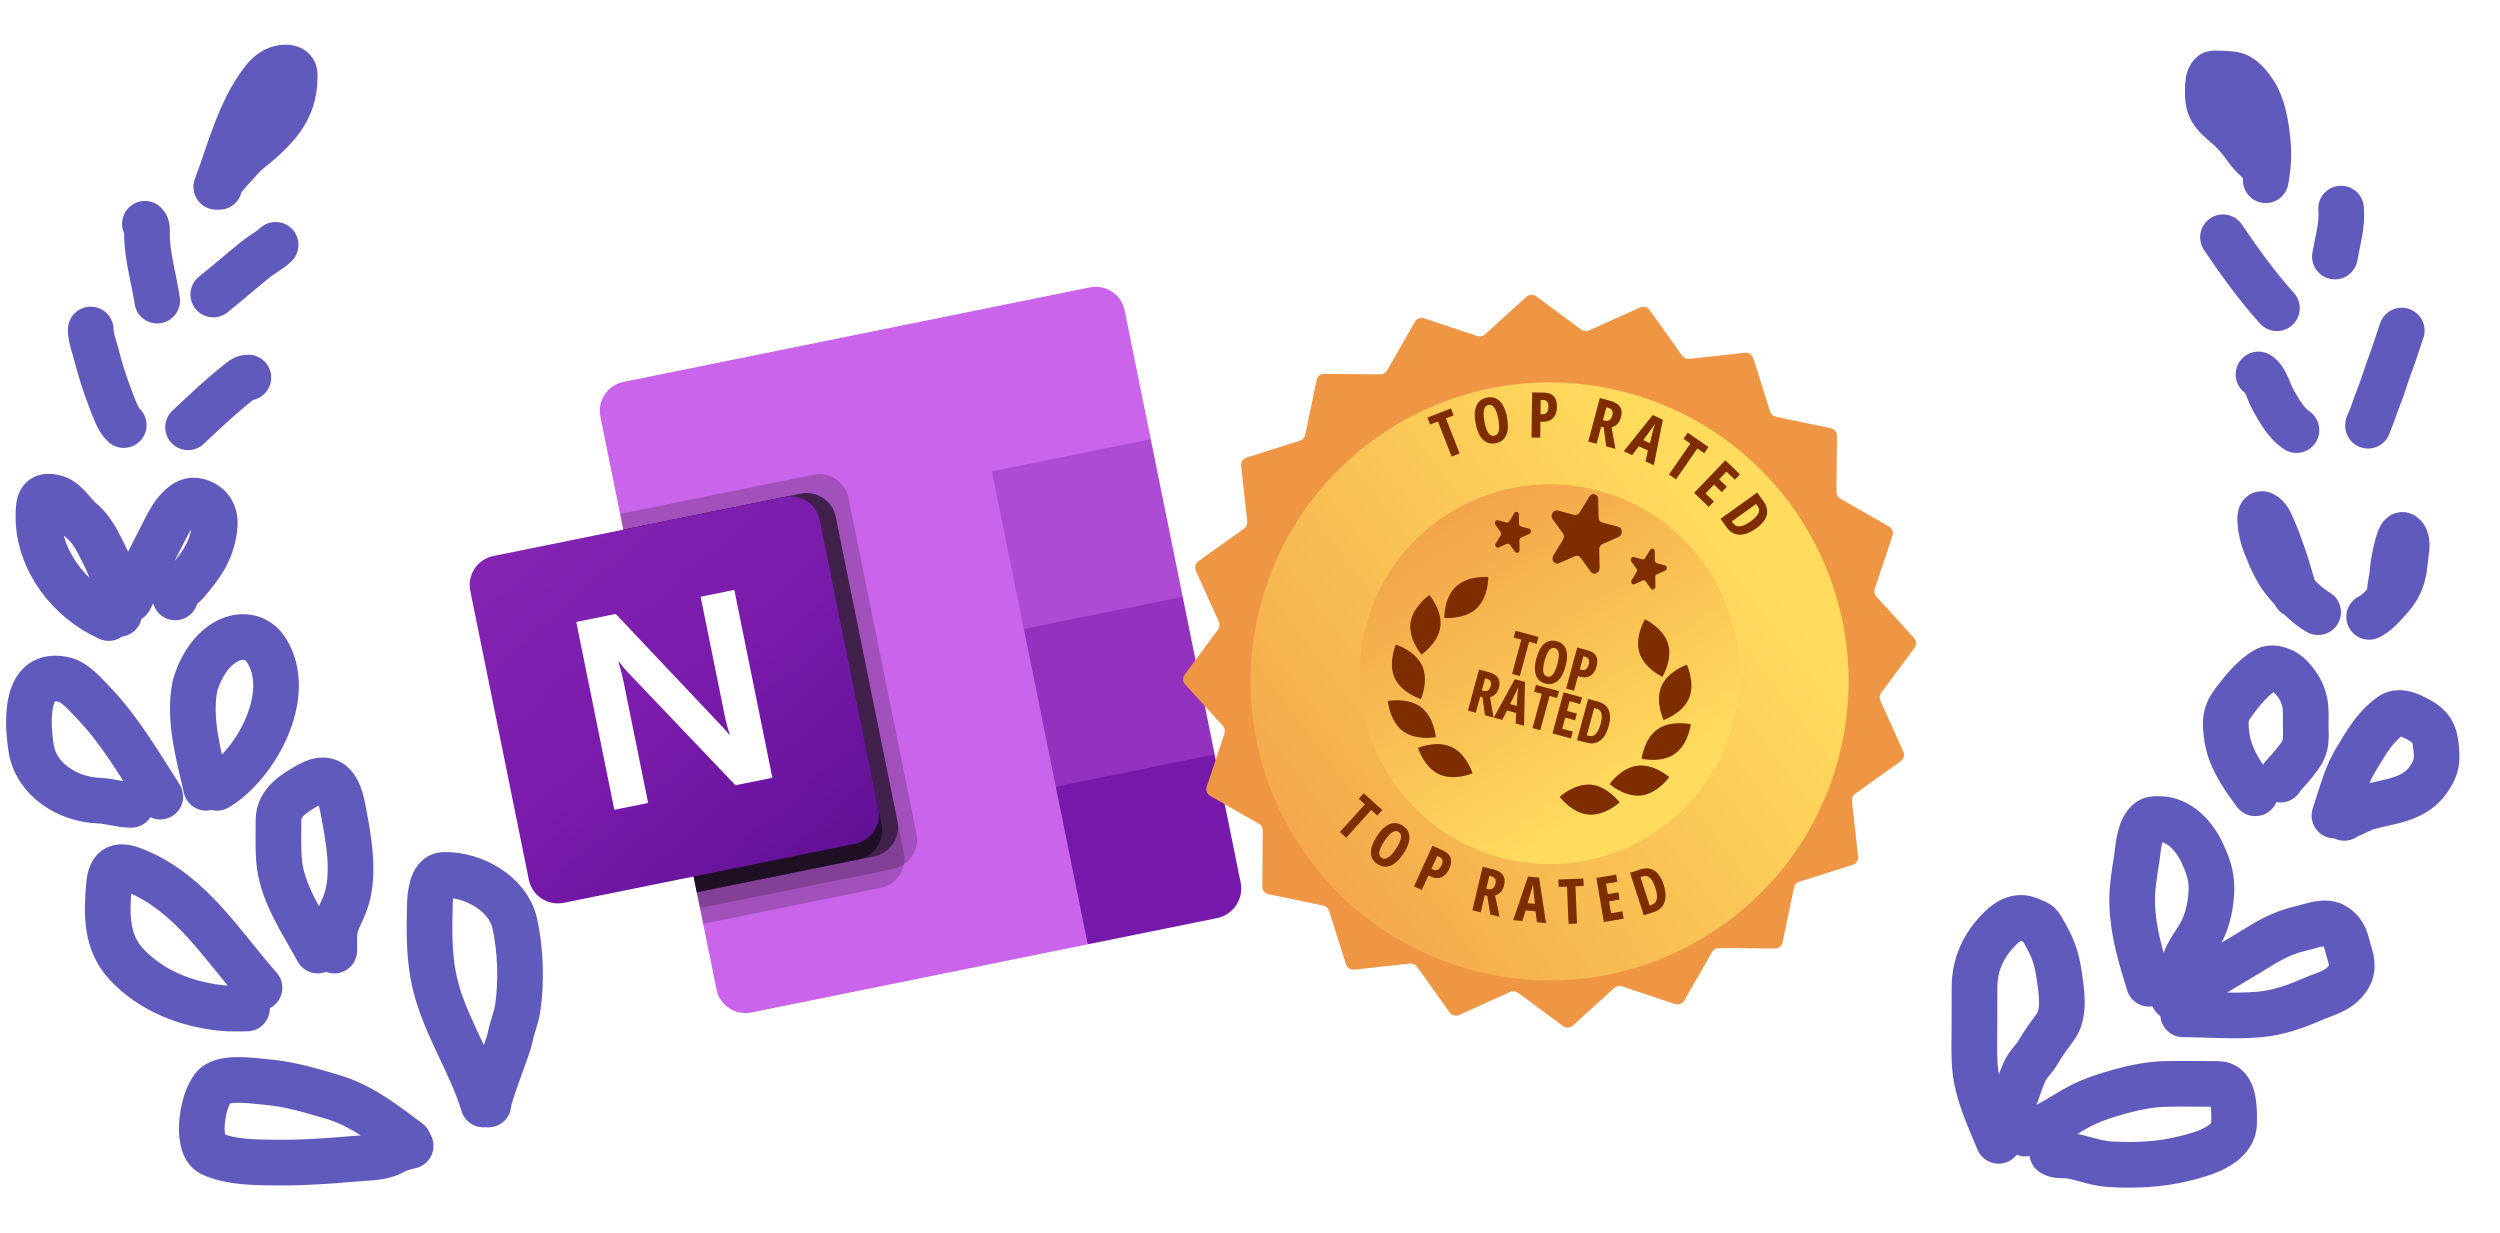 <svg width="373" height="184" viewBox="0 0 373 184" fill="none" xmlns="http://www.w3.org/2000/svg">
<path d="M72.121 164.788C70.118 158.158 65.839 152.277 64.61 145.402C63.999 141.983 64.05 138.473 64.134 135.01C64.162 133.859 64.343 130.612 66.156 130.542C70.548 130.372 75.805 133.336 76.789 137.721C77.663 141.612 77.847 146.408 77.243 150.4C77.012 151.931 76.373 153.338 76.099 154.853C75.871 156.113 72.873 163.514 72.87 164.79" stroke="#615ABD" stroke-width="6.816" stroke-linecap="round"/>
<path d="M60.961 170.337C57.341 167.652 54.01 164.967 49.656 163.672C46.433 162.713 43.221 161.742 39.856 161.449C37.942 161.282 34.203 160.671 32.389 161.742C30.271 162.994 28.933 170.928 31.558 172.131C34.505 173.481 38.392 173.431 41.516 173.46C45.487 173.496 49.451 173.178 53.404 172.849C55.048 172.712 57.087 172.738 58.567 171.897C59.339 171.458 60.394 171.173 61.27 170.957" stroke="#615ABD" stroke-width="6.816" stroke-linecap="round"/>
<path d="M47.398 141.82C45.122 137.595 41.931 133.099 41.614 128.149C41.49 126.217 41.553 124.27 41.557 122.334C41.563 119.657 44.063 118.214 46.248 117.012C49.426 115.262 50.604 117.694 51.16 120.635C51.982 124.98 53.149 130.807 51.37 135.085C50.756 136.561 49.945 137.882 49.881 139.52C49.851 140.286 49.877 141.059 49.876 141.826" stroke="#615ABD" stroke-width="6.816" stroke-linecap="round"/>
<path d="M38.716 147.375C33.094 140.992 28.576 133.457 20.485 130.013C17.815 128.877 16.506 129.077 16.248 132.154C15.886 136.474 15.803 140.619 18.941 143.944C22.614 147.835 27.733 149.819 32.981 150.39C34.261 150.53 35.565 150.465 36.852 150.468" stroke="#615ABD" stroke-width="6.816" stroke-linecap="round"/>
<path d="M30.761 117.541C29.654 112.646 28.099 107.398 29.087 102.327C31.275 94.96 37.269 93.176 39.73 96.996C43.956 103.559 38.215 114.067 32.391 117.544" stroke="#615ABD" stroke-width="6.816" stroke-linecap="round"/>
<path d="M23.915 118.856C20.819 114.043 17.898 108.962 13.899 104.814C12.824 103.699 11.251 101.811 9.64 101.416C3.544 99.919 4.08 107.878 4.629 111.554C5.351 116.384 10.195 119.293 14.762 119.455C16.424 119.514 17.901 120.081 19.577 120.085" stroke="#615ABD" stroke-width="6.816" stroke-linecap="round"/>
<path d="M16.231 92.209C10.386 89.632 5.722 83.606 5.736 77.083C5.74 75.002 5.856 73.542 8.391 74.302C9.894 74.752 10.921 76.672 12.1 77.647C13.673 78.949 14.406 80.507 15.323 82.299C16.886 85.351 17.788 88.145 17.781 91.593" stroke="#615ABD" stroke-width="6.816" stroke-linecap="round"/>
<path d="M19.334 89.429C20.062 87.985 23.056 82.034 23.964 80.287C24.739 78.797 25.528 76.96 26.778 75.752C27.597 74.96 28.464 74.434 29.601 74.778C31.585 75.378 32.241 76.898 32.001 78.791C31.55 82.337 30.003 84.326 27.837 86.902C27.041 87.848 26.149 87.824 26.147 89.134" stroke="#615ABD" stroke-width="6.816" stroke-linecap="round"/>
<path d="M18.461 63.417C17.556 62.61 16.99 60.798 16.594 59.801C15.702 57.557 14.989 55.285 14.389 52.95C14.084 51.759 13.535 50.414 13.537 49.163" stroke="#615ABD" stroke-width="6.816" stroke-linecap="round"/>
<path d="M28.059 63.748C30.622 61.351 33.143 58.93 35.918 56.781C36.334 56.459 36.543 56.335 37.055 56.336" stroke="#615ABD" stroke-width="6.816" stroke-linecap="round"/>
<path d="M23.455 44.849C22.991 41.659 21.921 38.177 21.928 34.938C21.93 34.308 22.032 33.8 21.622 33.389" stroke="#615ABD" stroke-width="6.816" stroke-linecap="round"/>
<path d="M31.817 43.938C34.025 42.18 36.139 40.301 38.349 38.551C39.249 37.838 40.308 37.338 41.123 36.527" stroke="#615ABD" stroke-width="6.816" stroke-linecap="round"/>
<path d="M32.269 27.878C34.3 22.505 35.693 16.645 39.195 12.073C39.924 11.122 41.029 10.073 42.597 10.077C44.165 10.08 43.965 11.146 43.964 11.521C43.953 16.52 41.152 19.311 36.576 22.962C34.784 24.984 32.717 26.919 32.715 27.878" stroke="#615ABD" stroke-width="6.816" stroke-linecap="round"/>
<path d="M298.19 170.213C296.762 166.795 295.036 163.138 294.684 159.413C294.493 157.391 294.581 155.342 294.586 153.314C294.59 151.312 294.594 149.309 294.599 147.306C294.606 143.912 295.913 141.022 298.37 138.576C299.856 137.096 301.39 136.437 303.217 137.413C303.697 137.67 304.033 137.644 304.369 138.104C304.856 138.771 305.222 139.565 305.618 140.291C306.446 141.808 306.921 143.441 307.175 145.159C307.531 147.563 308.205 151.137 306.662 153.219C305.774 154.417 304.876 155.62 304.136 156.915C303.52 157.993 302.537 158.792 302.036 159.945C301.474 161.236 301.087 162.563 300.571 163.846" stroke="#615ABD" stroke-width="6.816" stroke-linecap="round"/>
<path d="M302.198 169.129C304.757 168.469 307.109 166.904 309.366 165.574C311.489 164.323 313.725 163.571 316.088 162.908C318.285 162.292 320.672 161.794 322.958 161.73C325.369 161.662 327.787 161.72 330.2 161.725C330.904 161.727 331.548 161.66 332.131 162.114C333.421 163.117 333.336 166.041 333.333 167.477C333.325 170.948 328.563 172.196 325.877 172.861C322.208 173.77 318.481 173.928 314.699 173.697C312.597 173.569 310.729 172.707 308.684 172.43C307.879 172.321 306.898 172.52 306.197 172.05" stroke="#615ABD" stroke-width="6.816" stroke-linecap="round"/>
<path d="M320.633 146.776C319.394 142.744 318.237 139.011 318.12 134.805C318.059 132.595 318.449 130.343 318.792 128.172C319.044 126.576 319.123 123.957 320.392 122.694C320.958 122.13 321.408 122.2 322.153 122.202C325.145 122.208 327.409 124.746 328.595 127.313C329.355 128.96 329.927 130.472 329.949 132.333C329.975 134.553 329.455 137.182 328.397 139.166C327.474 140.897 325.739 142.79 325.735 144.784" stroke="#615ABD" stroke-width="6.816" stroke-linecap="round"/>
<path d="M324.27 148.786C328.735 146.26 333.142 143.631 337.516 140.966C339.348 139.85 341.249 138.988 343.347 138.511C344.929 138.15 346.994 137.214 348.446 138.218C350.026 139.312 350.037 140.66 350.581 142.37C350.911 143.408 351.083 144.622 350.493 145.626C349.152 147.908 346.989 148.208 344.781 149.184C342.39 150.241 339.776 151.113 337.16 151.352C333.328 151.703 329.514 151.346 325.721 151.338" stroke="#615ABD" stroke-width="6.816" stroke-linecap="round"/>
<path d="M336.49 118.359C334.825 116.096 333.221 113.896 332.49 111.142C332.217 110.11 332.103 109.036 332.087 107.972C332.067 106.64 332.509 105.779 333.325 104.679C334.574 102.996 336.163 101.058 338 99.974C339.176 99.28 340.943 100.064 341.792 100.998C342.809 102.12 343.454 103.086 343.817 104.563C344.102 105.725 344.014 106.896 344.011 108.086C344.009 109.106 344.135 110.222 343.884 111.217C343.586 112.401 342.691 113.341 341.952 114.281C341.42 114.958 340.683 115.594 340.244 116.322" stroke="#615ABD" stroke-width="6.816" stroke-linecap="round"/>
<path d="M348.3 121.68C349.053 119.401 349.689 117.002 350.701 114.817C351.206 113.727 351.901 112.696 352.513 111.664C353.342 110.269 354.279 108.941 355.451 107.807C355.726 107.541 356.67 106.73 357.095 106.548C358.23 106.063 359.519 106.689 360.508 107.193C362.138 108.024 363.072 108.842 363.354 110.659C363.468 111.394 363.547 112.131 363.545 112.875C363.542 114.208 363.129 115.127 362.376 116.231C360.291 119.287 356.896 119.477 353.593 120.34C352.548 120.614 351.751 121.055 350.8 121.502C350.52 121.634 349.918 121.743 349.776 122.024" stroke="#615ABD" stroke-width="6.816" stroke-linecap="round"/>
<path d="M345.865 91.336C344.103 90.343 342.599 88.678 341.266 87.185C339.727 85.46 338.852 83.403 338.015 81.275C337.709 80.497 337.488 79.656 337.345 78.831C337.282 78.469 336.998 76.47 337.564 76.71C338.447 77.085 338.757 78.064 339.125 78.879C339.694 80.137 340.148 81.439 340.606 82.739C341.304 84.719 341.813 86.755 342.462 88.715" stroke="#615ABD" stroke-width="6.816" stroke-linecap="round"/>
<path d="M353.477 92.034C354.647 91.462 355.439 90.489 356.31 89.547C357.024 88.775 357.654 87.954 358.084 86.988C358.692 85.618 358.798 84.035 358.964 82.565C359.052 81.79 359.322 80.414 358.528 79.837C357.903 79.382 357.059 84.152 357.015 84.789C356.949 85.753 356.805 86.688 356.618 87.635C356.552 87.969 356.529 89.382 356.209 89.54" stroke="#615ABD" stroke-width="6.816" stroke-linecap="round"/>
<path d="M336.965 55.865C338.099 56.581 338.522 58.581 339.166 59.708C340.1 61.338 341.095 63.145 342.629 64.172" stroke="#615ABD" stroke-width="6.816" stroke-linecap="round"/>
<path d="M358.341 49.321C357.754 51.01 357.242 52.735 356.601 54.405C356.001 55.966 355.574 57.592 354.943 59.136C354.456 60.328 354.099 61.574 353.597 62.757C353.487 63.014 353.312 63.23 353.311 63.514" stroke="#615ABD" stroke-width="6.816" stroke-linecap="round"/>
<path d="M331.669 35.401C334.14 39.088 336.749 42.677 339.714 45.986" stroke="#615ABD" stroke-width="6.816" stroke-linecap="round"/>
<path d="M349.29 31.121C349.502 33.639 348.772 35.873 348.366 38.277" stroke="#615ABD" stroke-width="6.816" stroke-linecap="round"/>
<path d="M338.05 26.892C338.431 24.946 338.529 22.965 338.328 20.984C338.096 18.696 337.65 15.815 336.361 13.859C335.645 12.772 334.534 11.285 333.129 11.106C332.2 10.988 331.206 10.951 330.27 10.968C329.764 10.977 329.458 12.024 329.446 12.393C329.408 13.506 329.315 14.777 329.691 15.84C330.186 17.241 331.598 18.209 332.651 19.167C333.719 20.139 334.53 21.221 335.371 22.392C335.817 23.013 336.402 23.529 336.939 24.068C337.143 24.273 337.327 24.527 337.601 24.619" stroke="#615ABD" stroke-width="6.816" stroke-linecap="round"/>
<g clip-path="url(#clip0_4789_118)">
<path d="M162.294 140.891L112.115 151.062C109.718 151.548 107.384 150.014 106.902 147.635L89.577 62.162C89.095 59.784 90.647 57.462 93.044 56.976L162.587 42.88C164.984 42.394 167.318 43.928 167.8 46.307L171.695 65.522L162.294 140.891Z" fill="#CA64EA"/>
<path d="M176.463 89.044L166.041 98.502L152.759 93.848L147.991 70.327L171.695 65.522L176.463 89.044Z" fill="#AE4BD5"/>
<path d="M181.23 112.565L170.809 122.024L157.526 117.37L152.759 93.848L176.463 89.043L181.23 112.565Z" fill="#9332BF"/>
<path d="M157.526 117.37L181.23 112.565L185.104 131.676C185.598 134.112 184.008 136.49 181.554 136.988L162.294 140.891L157.526 117.37Z" fill="#7719AA"/>
<path opacity="0.2" d="M121.359 70.827L92.518 76.673L104.438 135.477L133.278 129.631C135.673 129.138 137.223 126.819 136.749 124.439L126.578 74.258C126.088 71.882 123.757 70.349 121.359 70.827Z" fill="black"/>
<path opacity="0.2" d="M119.465 73.659L92.995 79.025L104.914 137.829L131.384 132.464C133.779 131.97 135.33 129.651 134.855 127.272L124.684 77.09C124.194 74.714 121.863 73.181 119.465 73.659Z" fill="black"/>
<path opacity="0.5" d="M119.465 73.659L92.995 79.025L103.961 133.125L130.431 127.759C132.826 127.266 134.376 124.947 133.902 122.567L124.684 77.09C124.194 74.714 121.863 73.181 119.465 73.659Z" fill="black"/>
<path opacity="0.5" d="M117.095 74.14L92.995 79.025L103.961 133.125L128.06 128.24C130.455 127.746 132.006 125.427 131.532 123.048L122.314 77.571C121.824 75.194 119.493 73.662 117.095 74.14Z" fill="black"/>
<path d="M73.636 82.949L117.095 74.14C119.495 73.654 121.831 75.19 122.314 77.571L131.055 120.695C131.538 123.077 129.984 125.401 127.584 125.888L84.125 134.697C81.725 135.183 79.389 133.647 78.906 131.266L70.165 88.141C69.682 85.76 71.236 83.435 73.636 82.949Z" fill="url(#paint0_linear_4789_118)"/>
<path d="M85.979 92.794L91.869 91.6L107.21 107.836C107.905 108.562 108.436 109.152 108.803 109.607L108.879 109.591C108.479 108.356 108.164 107.094 107.936 105.816L104.534 89.033L109.56 88.014L115.241 116.043L109.727 117.16L93.848 100.497C93.313 99.949 92.821 99.362 92.376 98.741L92.281 98.76C92.684 100.126 93.017 101.512 93.278 102.912L96.702 119.8L91.66 120.822L85.979 92.794Z" fill="white"/>
</g>
<path d="M244.697 45.873C245.205 45.644 245.804 45.806 246.127 46.26L250.973 53.053C251.218 53.397 251.631 53.581 252.051 53.535L260.345 52.627C260.899 52.566 261.419 52.905 261.586 53.436L264.096 61.394C264.223 61.797 264.558 62.1 264.971 62.186L273.141 63.886C273.686 63.999 274.076 64.482 274.071 65.039L273.998 73.383C273.995 73.805 274.22 74.197 274.587 74.407L281.831 78.547C282.315 78.824 282.536 79.403 282.359 79.931L279.712 87.845C279.578 88.246 279.67 88.688 279.955 89L285.565 95.177C285.94 95.589 285.971 96.209 285.64 96.656L280.676 103.364C280.425 103.704 280.377 104.153 280.55 104.538L283.978 112.146C284.207 112.654 284.045 113.253 283.591 113.577L276.798 118.422C276.454 118.668 276.269 119.08 276.315 119.5L277.224 127.795C277.285 128.349 276.946 128.868 276.415 129.036L268.456 131.545C268.053 131.672 267.75 132.007 267.664 132.421L265.965 140.591C265.852 141.136 265.369 141.525 264.812 141.52L256.468 141.448C256.045 141.444 255.654 141.669 255.444 142.036L251.304 149.281C251.027 149.764 250.448 149.985 249.919 149.809L242.006 147.161C241.605 147.027 241.163 147.12 240.85 147.404L234.674 153.015C234.262 153.389 233.642 153.421 233.194 153.089L226.487 148.126C226.147 147.874 225.698 147.826 225.312 148L217.704 151.427C217.196 151.656 216.598 151.494 216.274 151.041L211.428 144.248C211.183 143.904 210.771 143.719 210.351 143.765L202.056 144.674C201.502 144.734 200.983 144.395 200.815 143.864L198.306 135.906C198.179 135.503 197.844 135.2 197.43 135.114L189.26 133.415C188.715 133.301 188.326 132.819 188.33 132.261L188.403 123.917C188.407 123.495 188.182 123.103 187.815 122.893L180.57 118.753C180.086 118.477 179.865 117.897 180.042 117.369L182.69 109.456C182.824 109.055 182.731 108.613 182.447 108.3L176.836 102.123C176.461 101.711 176.43 101.092 176.762 100.644L181.725 93.936C181.976 93.596 182.025 93.147 181.851 92.762L178.423 85.154C178.195 84.646 178.357 84.047 178.81 83.724L185.603 78.878C185.947 78.632 186.132 78.22 186.086 77.8L185.177 69.505C185.117 68.952 185.455 68.432 185.987 68.265L193.945 65.755C194.348 65.628 194.651 65.293 194.737 64.879L196.436 56.71C196.549 56.164 197.032 55.775 197.589 55.78L205.933 55.852C206.356 55.856 206.748 55.631 206.957 55.264L211.098 48.02C211.374 47.536 211.954 47.315 212.482 47.492L220.395 50.139C220.796 50.273 221.238 50.18 221.551 49.896L227.727 44.285C228.14 43.911 228.759 43.88 229.207 44.211L235.915 49.174C236.255 49.426 236.704 49.474 237.089 49.3L244.697 45.873Z" fill="#EF9645"/>
<g filter="url(#filter0_d_4789_118)">
<circle cx="231.201" cy="98.651" r="44.602" transform="rotate(15.123 231.201 98.651)" fill="url(#paint1_linear_4789_118)"/>
</g>
<g filter="url(#filter1_d_4789_118)">
<circle cx="231.201" cy="98.65" r="28.323" transform="rotate(15.123 231.201 98.65)" fill="url(#paint2_linear_4789_118)"/>
</g>
<path d="M226.761 100.866L225.6 100.552L226.981 95.441L225.841 95.132L226.116 94.113L229.55 95.042L229.275 96.061L228.143 95.754L226.761 100.866ZM233.58 99.411C233.449 99.897 233.285 100.324 233.09 100.691C232.895 101.056 232.672 101.351 232.419 101.576C232.166 101.802 231.883 101.95 231.57 102.022C231.259 102.094 230.921 102.08 230.555 101.981C230.186 101.882 229.884 101.722 229.649 101.503C229.415 101.28 229.246 101.007 229.142 100.682C229.038 100.356 228.994 99.987 229.009 99.575C229.025 99.162 229.098 98.713 229.23 98.226C229.416 97.538 229.654 96.983 229.945 96.561C230.236 96.139 230.576 95.853 230.964 95.703C231.353 95.553 231.785 95.542 232.26 95.67C232.755 95.804 233.127 96.041 233.377 96.382C233.63 96.723 233.771 97.151 233.8 97.666C233.829 98.178 233.756 98.759 233.58 99.411ZM230.448 98.564C230.321 99.034 230.251 99.436 230.238 99.772C230.226 100.105 230.27 100.37 230.37 100.568C230.47 100.763 230.625 100.889 230.834 100.946C231.047 101.003 231.244 100.974 231.425 100.858C231.609 100.742 231.779 100.538 231.933 100.244C232.09 99.95 232.234 99.563 232.364 99.082C232.558 98.364 232.623 97.808 232.558 97.416C232.494 97.02 232.302 96.78 231.984 96.694C231.774 96.637 231.576 96.669 231.391 96.79C231.205 96.911 231.033 97.119 230.875 97.415C230.717 97.712 230.575 98.095 230.448 98.564ZM236.88 97.022C237.504 97.191 237.922 97.478 238.137 97.884C238.354 98.288 238.38 98.799 238.213 99.416C238.129 99.727 238.014 99.999 237.867 100.232C237.723 100.463 237.549 100.648 237.343 100.788C237.137 100.927 236.902 101.014 236.638 101.047C236.374 101.081 236.08 101.054 235.756 100.966L235.433 100.879L234.846 103.051L233.668 102.733L235.324 96.602L236.88 97.022ZM236.521 98.001L236.232 97.923L235.705 99.873L235.91 99.928C236.098 99.979 236.264 99.986 236.408 99.95C236.553 99.914 236.678 99.828 236.784 99.692C236.89 99.555 236.977 99.361 237.045 99.11C237.13 98.797 237.127 98.552 237.037 98.374C236.95 98.195 236.778 98.07 236.521 98.001ZM222.097 100.278C222.55 100.401 222.908 100.568 223.171 100.78C223.435 100.992 223.604 101.25 223.678 101.552C223.756 101.854 223.74 102.204 223.633 102.601C223.565 102.853 223.472 103.074 223.355 103.264C223.238 103.452 223.092 103.609 222.917 103.735C222.746 103.86 222.543 103.955 222.309 104.021L222.843 107.058L221.547 106.708L221.194 104.034L220.842 103.939L220.192 106.342L219.014 106.023L220.671 99.893L222.097 100.278ZM221.82 101.27L221.581 101.205L221.093 103.008L221.358 103.08C221.62 103.151 221.84 103.125 222.018 103.002C222.198 102.879 222.331 102.657 222.418 102.336C222.496 102.048 222.485 101.817 222.385 101.643C222.288 101.47 222.099 101.345 221.82 101.27ZM226.13 107.947L226.21 106.384L224.848 106.016L224.13 107.406L222.868 107.065L226.009 101.336L227.531 101.747L227.384 108.285L226.13 107.947ZM226.307 105.313L226.414 103.6C226.428 103.46 226.441 103.323 226.453 103.188C226.468 103.054 226.482 102.926 226.494 102.803C226.51 102.678 226.525 102.562 226.539 102.455C226.504 102.551 226.462 102.655 226.414 102.768C226.365 102.881 226.313 102.998 226.255 103.121C226.198 103.244 226.138 103.367 226.075 103.491L225.304 105.042L226.307 105.313ZM229.812 108.942L228.65 108.628L230.032 103.516L228.891 103.208L229.167 102.189L232.601 103.117L232.325 104.136L231.193 103.83L229.812 108.942ZM234.382 110.177L231.627 109.432L233.284 103.302L236.039 104.046L235.768 105.049L234.192 104.622L233.802 106.065L235.27 106.462L234.998 107.468L233.53 107.071L233.082 108.728L234.659 109.154L234.382 110.177ZM240.034 108.294C239.849 108.979 239.598 109.532 239.28 109.953C238.965 110.375 238.593 110.659 238.163 110.807C237.736 110.953 237.26 110.955 236.735 110.813L235.292 110.423L236.949 104.292L238.48 104.706C238.983 104.842 239.379 105.07 239.667 105.391C239.958 105.713 240.135 106.118 240.198 106.606C240.261 107.094 240.207 107.656 240.034 108.294ZM238.808 108.021C238.932 107.562 238.99 107.175 238.983 106.858C238.975 106.541 238.904 106.289 238.768 106.102C238.635 105.916 238.442 105.789 238.188 105.72L237.852 105.63L236.749 109.71L237.005 109.779C237.43 109.894 237.788 109.806 238.08 109.516C238.374 109.226 238.617 108.728 238.808 108.021Z" fill="#7D2D00"/>
<path d="M210.448 92.933C210.124 95.386 212.088 97.668 212.088 97.668C212.088 97.668 214.577 95.973 214.9 93.52C215.224 91.065 213.26 88.783 213.26 88.783C213.26 88.783 210.773 90.482 210.448 92.933ZM208.094 101.176C209.13 103.424 212.009 104.312 212.009 104.312C212.009 104.312 213.211 101.554 212.175 99.306C211.14 97.058 208.261 96.168 208.261 96.168C208.261 96.168 207.059 98.927 208.094 101.176ZM209.304 109.076C211.286 110.565 214.243 109.982 214.243 109.982C214.243 109.982 213.986 106.985 212.005 105.497C210.024 104.009 207.066 104.591 207.066 104.591C207.066 104.591 207.323 107.588 209.304 109.076ZM214.684 115.511C216.931 116.559 219.704 115.38 219.704 115.38C219.704 115.38 218.833 112.501 216.586 111.452C214.339 110.404 211.566 111.584 211.566 111.584C211.566 111.584 212.437 114.463 214.684 115.511ZM217.237 87.504C215.425 89.193 215.487 92.198 215.487 92.198C215.487 92.198 218.49 92.468 220.302 90.779C222.114 89.089 222.052 86.082 222.052 86.082C222.052 86.082 219.049 85.814 217.237 87.504Z" fill="#7D2D00"/>
<path d="M252.01 104.166C251.054 106.448 248.208 107.43 248.208 107.43C248.208 107.43 246.912 104.712 247.867 102.429C248.825 100.145 251.671 99.165 251.671 99.165C251.671 99.165 252.965 101.883 252.01 104.166ZM249.888 112.471C247.862 113.891 244.927 113.208 244.927 113.208C244.927 113.208 245.278 110.221 247.305 108.8C249.332 107.379 252.268 108.062 252.268 108.062C252.268 108.062 251.917 111.051 249.888 112.471ZM244.865 118.687C242.403 118.974 240.142 116.982 240.142 116.982C240.142 116.982 241.873 114.522 244.335 114.234C246.796 113.947 249.057 115.94 249.057 115.94C249.057 115.94 247.326 118.399 244.865 118.687ZM236.976 121.535C234.507 121.309 232.706 118.893 232.706 118.893C232.706 118.893 234.908 116.845 237.378 117.071C239.847 117.297 241.646 119.713 241.646 119.713C241.646 119.713 239.445 121.762 236.976 121.535ZM248.879 96.055C249.593 98.427 248.025 100.992 248.025 100.992C248.025 100.992 245.295 99.712 244.581 97.34C243.866 94.968 245.435 92.402 245.435 92.402C245.435 92.402 248.164 93.683 248.879 96.055Z" fill="#7D2D00"/>
<path d="M225.925 76.567C226.133 76.228 226.603 76.355 226.611 76.753L226.64 78.175C226.642 78.261 226.669 78.344 226.717 78.41C226.765 78.476 226.832 78.523 226.908 78.543L228.155 78.88C228.504 78.975 228.515 79.51 228.171 79.662L226.942 80.204C226.867 80.237 226.802 80.295 226.757 80.369C226.712 80.443 226.688 80.529 226.69 80.616L226.719 82.038C226.728 82.436 226.265 82.64 226.044 82.336L225.255 81.249C225.207 81.183 225.14 81.136 225.064 81.115C224.988 81.095 224.906 81.101 224.831 81.134L223.603 81.676C223.258 81.828 222.962 81.418 223.169 81.079L223.911 79.865C223.956 79.791 223.979 79.704 223.978 79.617C223.976 79.531 223.949 79.448 223.901 79.382L223.112 78.296C222.892 77.991 223.171 77.534 223.52 77.628L224.767 77.965C224.843 77.986 224.924 77.979 224.999 77.946C225.074 77.913 225.139 77.856 225.184 77.782L225.926 76.568L225.925 76.567Z" fill="#7D2D00"/>
<path d="M237.12 74.108C237.523 73.448 238.435 73.695 238.451 74.467L238.508 77.23C238.511 77.398 238.564 77.558 238.657 77.686C238.75 77.815 238.88 77.906 239.028 77.946L241.45 78.6C242.129 78.784 242.149 79.824 241.482 80.119L239.095 81.171C238.949 81.235 238.823 81.347 238.735 81.491C238.647 81.635 238.601 81.803 238.605 81.972L238.662 84.734C238.678 85.507 237.779 85.904 237.349 85.312L235.817 83.201C235.724 83.072 235.594 82.981 235.446 82.941C235.298 82.901 235.14 82.915 234.995 82.979L232.608 84.031C231.939 84.326 231.363 83.53 231.766 82.87L233.206 80.513C233.294 80.369 233.339 80.201 233.336 80.032C233.332 79.863 233.28 79.703 233.186 79.575L231.655 77.464C231.227 76.873 231.769 75.985 232.447 76.168L234.869 76.823C235.017 76.863 235.175 76.85 235.32 76.785C235.466 76.721 235.592 76.61 235.679 76.466L237.12 74.108L237.12 74.108Z" fill="#7D2D00"/>
<path d="M246.197 82.046C246.405 81.706 246.874 81.833 246.882 82.231L246.912 83.653C246.913 83.74 246.94 83.822 246.988 83.888C247.036 83.954 247.103 84.001 247.179 84.022L248.426 84.359C248.776 84.453 248.786 84.989 248.442 85.141L247.214 85.682C247.139 85.715 247.074 85.773 247.028 85.847C246.983 85.921 246.96 86.008 246.961 86.094L246.991 87.517C246.999 87.915 246.536 88.119 246.315 87.814L245.526 86.727C245.478 86.661 245.411 86.614 245.335 86.594C245.259 86.573 245.178 86.58 245.103 86.613L243.874 87.154C243.53 87.306 243.233 86.897 243.441 86.557L244.182 85.343C244.227 85.269 244.251 85.183 244.249 85.096C244.247 85.009 244.22 84.927 244.172 84.86L243.384 83.774C243.163 83.47 243.442 83.012 243.791 83.107L245.038 83.444C245.114 83.464 245.196 83.458 245.27 83.425C245.345 83.392 245.41 83.334 245.455 83.26L246.197 82.046L246.197 82.046Z" fill="#7D2D00"/>
<path d="M217.773 67.653L216.585 68.117L214.54 62.891L213.374 63.347L212.966 62.305L216.478 60.931L216.885 61.973L215.728 62.426L217.773 67.653Z" fill="#7D2D00"/>
<path d="M224.86 62.288C224.957 62.814 224.997 63.296 224.979 63.737C224.96 64.174 224.881 64.559 224.743 64.89C224.605 65.222 224.402 65.494 224.136 65.705C223.872 65.917 223.543 66.059 223.147 66.132C222.749 66.206 222.388 66.192 222.063 66.09C221.737 65.985 221.45 65.801 221.202 65.538C220.953 65.275 220.741 64.943 220.567 64.542C220.393 64.14 220.257 63.677 220.159 63.152C220.021 62.409 219.995 61.77 220.079 61.233C220.164 60.695 220.357 60.266 220.66 59.945C220.962 59.623 221.37 59.415 221.883 59.32C222.417 59.221 222.882 59.276 223.277 59.487C223.675 59.697 224.006 60.042 224.269 60.52C224.532 60.996 224.729 61.585 224.86 62.288ZM221.478 62.916C221.572 63.423 221.69 63.84 221.832 64.166C221.973 64.49 222.137 64.723 222.323 64.867C222.508 65.007 222.714 65.056 222.94 65.014C223.169 64.972 223.344 64.853 223.464 64.659C223.587 64.465 223.655 64.192 223.668 63.84C223.684 63.487 223.643 63.051 223.547 62.532C223.403 61.757 223.21 61.196 222.968 60.851C222.725 60.502 222.432 60.36 222.088 60.424C221.862 60.466 221.687 60.587 221.565 60.788C221.444 60.989 221.375 61.267 221.36 61.622C221.345 61.978 221.384 62.409 221.478 62.916Z" fill="#7D2D00"/>
<path d="M230.306 58.573C230.991 58.582 231.496 58.768 231.823 59.128C232.152 59.486 232.312 60.004 232.303 60.682C232.298 61.023 232.25 61.332 232.161 61.61C232.074 61.885 231.943 62.121 231.768 62.318C231.594 62.516 231.375 62.666 231.113 62.77C230.851 62.873 230.541 62.923 230.185 62.918L229.831 62.913L229.797 65.297L228.504 65.279L228.598 58.549L230.306 58.573ZM230.194 59.672L229.877 59.667L229.846 61.808L230.072 61.811C230.278 61.814 230.45 61.778 230.589 61.703C230.728 61.628 230.834 61.507 230.907 61.339C230.98 61.172 231.019 60.95 231.023 60.673C231.028 60.33 230.96 60.078 230.821 59.92C230.686 59.758 230.477 59.676 230.194 59.672Z" fill="#7D2D00"/>
<path d="M240.212 59.789C240.692 59.917 241.072 60.093 241.352 60.318C241.632 60.542 241.812 60.814 241.892 61.134C241.975 61.455 241.96 61.826 241.847 62.247C241.776 62.514 241.678 62.748 241.554 62.95C241.431 63.149 241.277 63.316 241.092 63.45C240.91 63.583 240.695 63.685 240.448 63.755L241.022 66.973L239.648 66.606L239.266 63.773L238.892 63.673L238.211 66.221L236.961 65.887L238.7 59.385L240.212 59.789ZM239.921 60.841L239.668 60.773L239.156 62.685L239.437 62.76C239.715 62.835 239.948 62.807 240.136 62.676C240.326 62.545 240.467 62.31 240.558 61.969C240.64 61.663 240.628 61.419 240.521 61.234C240.418 61.051 240.218 60.92 239.921 60.841Z" fill="#7D2D00"/>
<path d="M245.502 68.841L245.873 67.225L244.518 66.59L243.513 67.91L242.258 67.322L246.59 61.918L248.103 62.627L246.749 69.425L245.502 68.841ZM246.17 66.124L246.597 64.356C246.637 64.212 246.676 64.071 246.713 63.933C246.754 63.796 246.792 63.664 246.827 63.539C246.866 63.411 246.903 63.293 246.937 63.184C246.883 63.277 246.821 63.378 246.749 63.487C246.678 63.596 246.601 63.709 246.519 63.827C246.437 63.944 246.351 64.062 246.262 64.179L245.174 65.657L246.17 66.124Z" fill="#7D2D00"/>
<path d="M250.053 71.523L249.005 70.797L252.202 66.184L251.173 65.471L251.81 64.552L254.909 66.7L254.272 67.619L253.25 66.911L250.053 71.523Z" fill="#7D2D00"/>
<path d="M254.942 75.629L252.759 73.535L257.418 68.677L259.601 70.771L258.84 71.565L257.59 70.367L256.494 71.51L257.657 72.626L256.892 73.423L255.729 72.308L254.47 73.62L255.72 74.818L254.942 75.629Z" fill="#7D2D00"/>
<path d="M262.022 78.834C261.411 79.273 260.834 79.558 260.291 79.691C259.75 79.826 259.253 79.811 258.801 79.644C258.353 79.478 257.961 79.161 257.625 78.692L256.701 77.405L262.17 73.481L263.15 74.846C263.472 75.295 263.644 75.748 263.665 76.204C263.689 76.664 263.563 77.115 263.288 77.558C263.013 78.001 262.591 78.426 262.022 78.834ZM261.198 77.788C261.607 77.495 261.915 77.215 262.121 76.95C262.327 76.685 262.437 76.43 262.451 76.186C262.467 75.945 262.393 75.71 262.23 75.483L262.015 75.184L258.376 77.796L258.539 78.024C258.811 78.403 259.164 78.571 259.598 78.528C260.034 78.487 260.567 78.241 261.198 77.788Z" fill="#7D2D00"/>
<path d="M200.852 124.982L199.914 124.135L203.64 120.008L202.72 119.177L203.462 118.354L206.235 120.858L205.492 121.68L204.578 120.855L200.852 124.982Z" fill="#7D2D00"/>
<path d="M209.386 127.365C209.094 127.807 208.791 128.178 208.475 128.48C208.16 128.779 207.84 128.999 207.513 129.14C207.187 129.281 206.855 129.336 206.52 129.303C206.186 129.273 205.854 129.147 205.521 128.928C205.186 128.706 204.938 128.448 204.777 128.151C204.617 127.853 204.539 127.524 204.543 127.166C204.546 126.807 204.624 126.425 204.776 126.019C204.928 125.612 205.15 125.188 205.442 124.747C205.854 124.123 206.275 123.649 206.705 123.324C207.135 122.999 207.568 122.826 208.005 122.805C208.441 122.784 208.875 122.916 209.307 123.201C209.756 123.498 210.048 123.857 210.185 124.279C210.324 124.703 210.323 125.176 210.182 125.699C210.042 126.219 209.777 126.774 209.386 127.365ZM206.544 125.487C206.262 125.913 206.06 126.291 205.936 126.621C205.814 126.949 205.77 127.228 205.804 127.458C205.839 127.686 205.952 127.862 206.143 127.988C206.335 128.115 206.541 128.151 206.76 128.096C206.982 128.042 207.218 127.893 207.47 127.651C207.723 127.411 207.994 127.072 208.283 126.636C208.714 125.984 208.962 125.452 209.027 125.039C209.093 124.624 208.982 124.321 208.693 124.13C208.503 124.004 208.295 123.971 208.07 124.03C207.845 124.089 207.605 124.24 207.35 124.483C207.094 124.726 206.826 125.06 206.544 125.487Z" fill="#7D2D00"/>
<path d="M215.273 126.882C215.89 127.163 216.274 127.532 216.427 127.989C216.584 128.445 216.523 128.978 216.244 129.59C216.104 129.897 215.938 130.159 215.746 130.375C215.557 130.59 215.345 130.752 215.108 130.862C214.871 130.971 214.613 131.02 214.334 131.01C214.054 131 213.754 130.921 213.433 130.775L213.113 130.63L212.134 132.78L210.967 132.248L213.733 126.18L215.273 126.882ZM214.733 127.834L214.447 127.703L213.567 129.633L213.771 129.726C213.956 129.811 214.127 129.847 214.283 129.834C214.439 129.822 214.584 129.754 214.716 129.631C214.849 129.508 214.973 129.321 215.086 129.072C215.227 128.763 215.267 128.508 215.204 128.309C215.145 128.108 214.988 127.95 214.733 127.834Z" fill="#7D2D00"/>
<path d="M222.717 129.69C223.196 129.803 223.578 129.966 223.862 130.18C224.146 130.394 224.332 130.658 224.42 130.972C224.511 131.288 224.508 131.655 224.409 132.076C224.346 132.342 224.256 132.577 224.14 132.781C224.024 132.981 223.876 133.151 223.696 133.29C223.52 133.427 223.311 133.534 223.068 133.611L223.732 136.78L222.36 136.457L221.898 133.663L221.525 133.575L220.926 136.119L219.678 135.826L221.207 129.335L222.717 129.69ZM222.46 130.74L222.207 130.681L221.757 132.59L222.037 132.656C222.315 132.721 222.545 132.686 222.727 132.551C222.912 132.417 223.044 132.179 223.124 131.839C223.196 131.534 223.177 131.292 223.066 131.113C222.958 130.934 222.756 130.81 222.46 130.74Z" fill="#7D2D00"/>
<path d="M229.306 137.605L229.106 135.974L227.629 135.84L227.139 137.408L225.772 137.284L227.982 130.789L229.631 130.938L230.664 137.728L229.306 137.605ZM229.011 134.848L228.811 133.058C228.8 132.91 228.789 132.766 228.778 132.624C228.769 132.483 228.76 132.348 228.75 132.219C228.744 132.087 228.738 131.964 228.733 131.851C228.715 131.956 228.69 132.071 228.661 132.197C228.631 132.322 228.598 132.454 228.561 132.591C228.524 132.728 228.484 132.866 228.441 133.006L227.925 134.75L229.011 134.848Z" fill="#7D2D00"/>
<path d="M235.291 137.791L234.029 137.844L233.794 132.289L232.555 132.341L232.508 131.234L236.24 131.076L236.287 132.184L235.056 132.236L235.291 137.791Z" fill="#7D2D00"/>
<path d="M242.25 137.063L239.296 137.565L238.178 130.991L241.132 130.489L241.315 131.563L239.624 131.851L239.887 133.398L241.461 133.13L241.645 134.209L240.071 134.477L240.373 136.253L242.064 135.966L242.25 137.063Z" fill="#7D2D00"/>
<path d="M248.205 131.968C248.435 132.677 248.531 133.307 248.493 133.86C248.458 134.412 248.294 134.876 248 135.252C247.709 135.625 247.291 135.9 246.747 136.076L245.255 136.561L243.197 130.218L244.78 129.704C245.301 129.535 245.78 129.509 246.217 129.626C246.658 129.742 247.046 129.996 247.381 130.389C247.716 130.783 247.991 131.309 248.205 131.968ZM246.97 132.432C246.816 131.957 246.645 131.583 246.456 131.308C246.268 131.034 246.061 130.853 245.835 130.767C245.611 130.679 245.368 130.678 245.105 130.764L244.758 130.876L246.128 135.098L246.392 135.012C246.832 134.869 247.097 134.587 247.187 134.164C247.279 133.741 247.207 133.163 246.97 132.432Z" fill="#7D2D00"/>
<defs>
<filter id="filter0_d_4789_118" x="174.155" y="44.619" width="114.091" height="114.091" filterUnits="userSpaceOnUse" color-interpolation-filters="sRGB">
<feFlood flood-opacity="0" result="BackgroundImageFix"/>
<feColorMatrix in="SourceAlpha" type="matrix" values="0 0 0 0 0 0 0 0 0 0 0 0 0 0 0 0 0 0 127 0" result="hardAlpha"/>
<feOffset dy="3.014"/>
<feGaussianBlur stdDeviation="6.216"/>
<feComposite in2="hardAlpha" operator="out"/>
<feColorMatrix type="matrix" values="0 0 0 0 0 0 0 0 0 0 0 0 0 0 0 0 0 0 0.25 0"/>
<feBlend mode="normal" in2="BackgroundImageFix" result="effect1_dropShadow_4789_118"/>
<feBlend mode="normal" in="SourceGraphic" in2="effect1_dropShadow_4789_118" result="shape"/>
</filter>
<filter id="filter1_d_4789_118" x="194.864" y="64.254" width="72.674" height="72.674" filterUnits="userSpaceOnUse" color-interpolation-filters="sRGB">
<feFlood flood-opacity="0" result="BackgroundImageFix"/>
<feColorMatrix in="SourceAlpha" type="matrix" values="0 0 0 0 0 0 0 0 0 0 0 0 0 0 0 0 0 0 127 0" result="hardAlpha"/>
<feOffset dy="1.941"/>
<feGaussianBlur stdDeviation="4.004"/>
<feComposite in2="hardAlpha" operator="out"/>
<feColorMatrix type="matrix" values="0 0 0 0 0.565 0 0 0 0 0.325 0 0 0 0 0.153 0 0 0 1 0"/>
<feBlend mode="normal" in2="BackgroundImageFix" result="effect1_dropShadow_4789_118"/>
<feBlend mode="normal" in="SourceGraphic" in2="effect1_dropShadow_4789_118" result="shape"/>
</filter>
<linearGradient id="paint0_linear_4789_118" x1="77.668" y1="78.624" x2="123.205" y2="130.517" gradientUnits="userSpaceOnUse">
<stop stop-color="#8324B3"/>
<stop offset="0.5" stop-color="#7A1BAC"/>
<stop offset="1" stop-color="#621197"/>
</linearGradient>
<linearGradient id="paint1_linear_4789_118" x1="231.201" y1="54.049" x2="163.259" y2="141.154" gradientUnits="userSpaceOnUse">
<stop stop-color="#FFDC5D"/>
<stop offset="1" stop-color="#EF9645"/>
</linearGradient>
<linearGradient id="paint2_linear_4789_118" x1="203.039" y1="69.727" x2="248.837" y2="111.702" gradientUnits="userSpaceOnUse">
<stop stop-color="#EF9645"/>
<stop offset="1" stop-color="#FFDC5D"/>
</linearGradient>
<clipPath id="clip0_4789_118">
<rect width="104" height="96" fill="white" transform="translate(65 62.66) rotate(-11.458)"/>
</clipPath>
</defs>
</svg>
